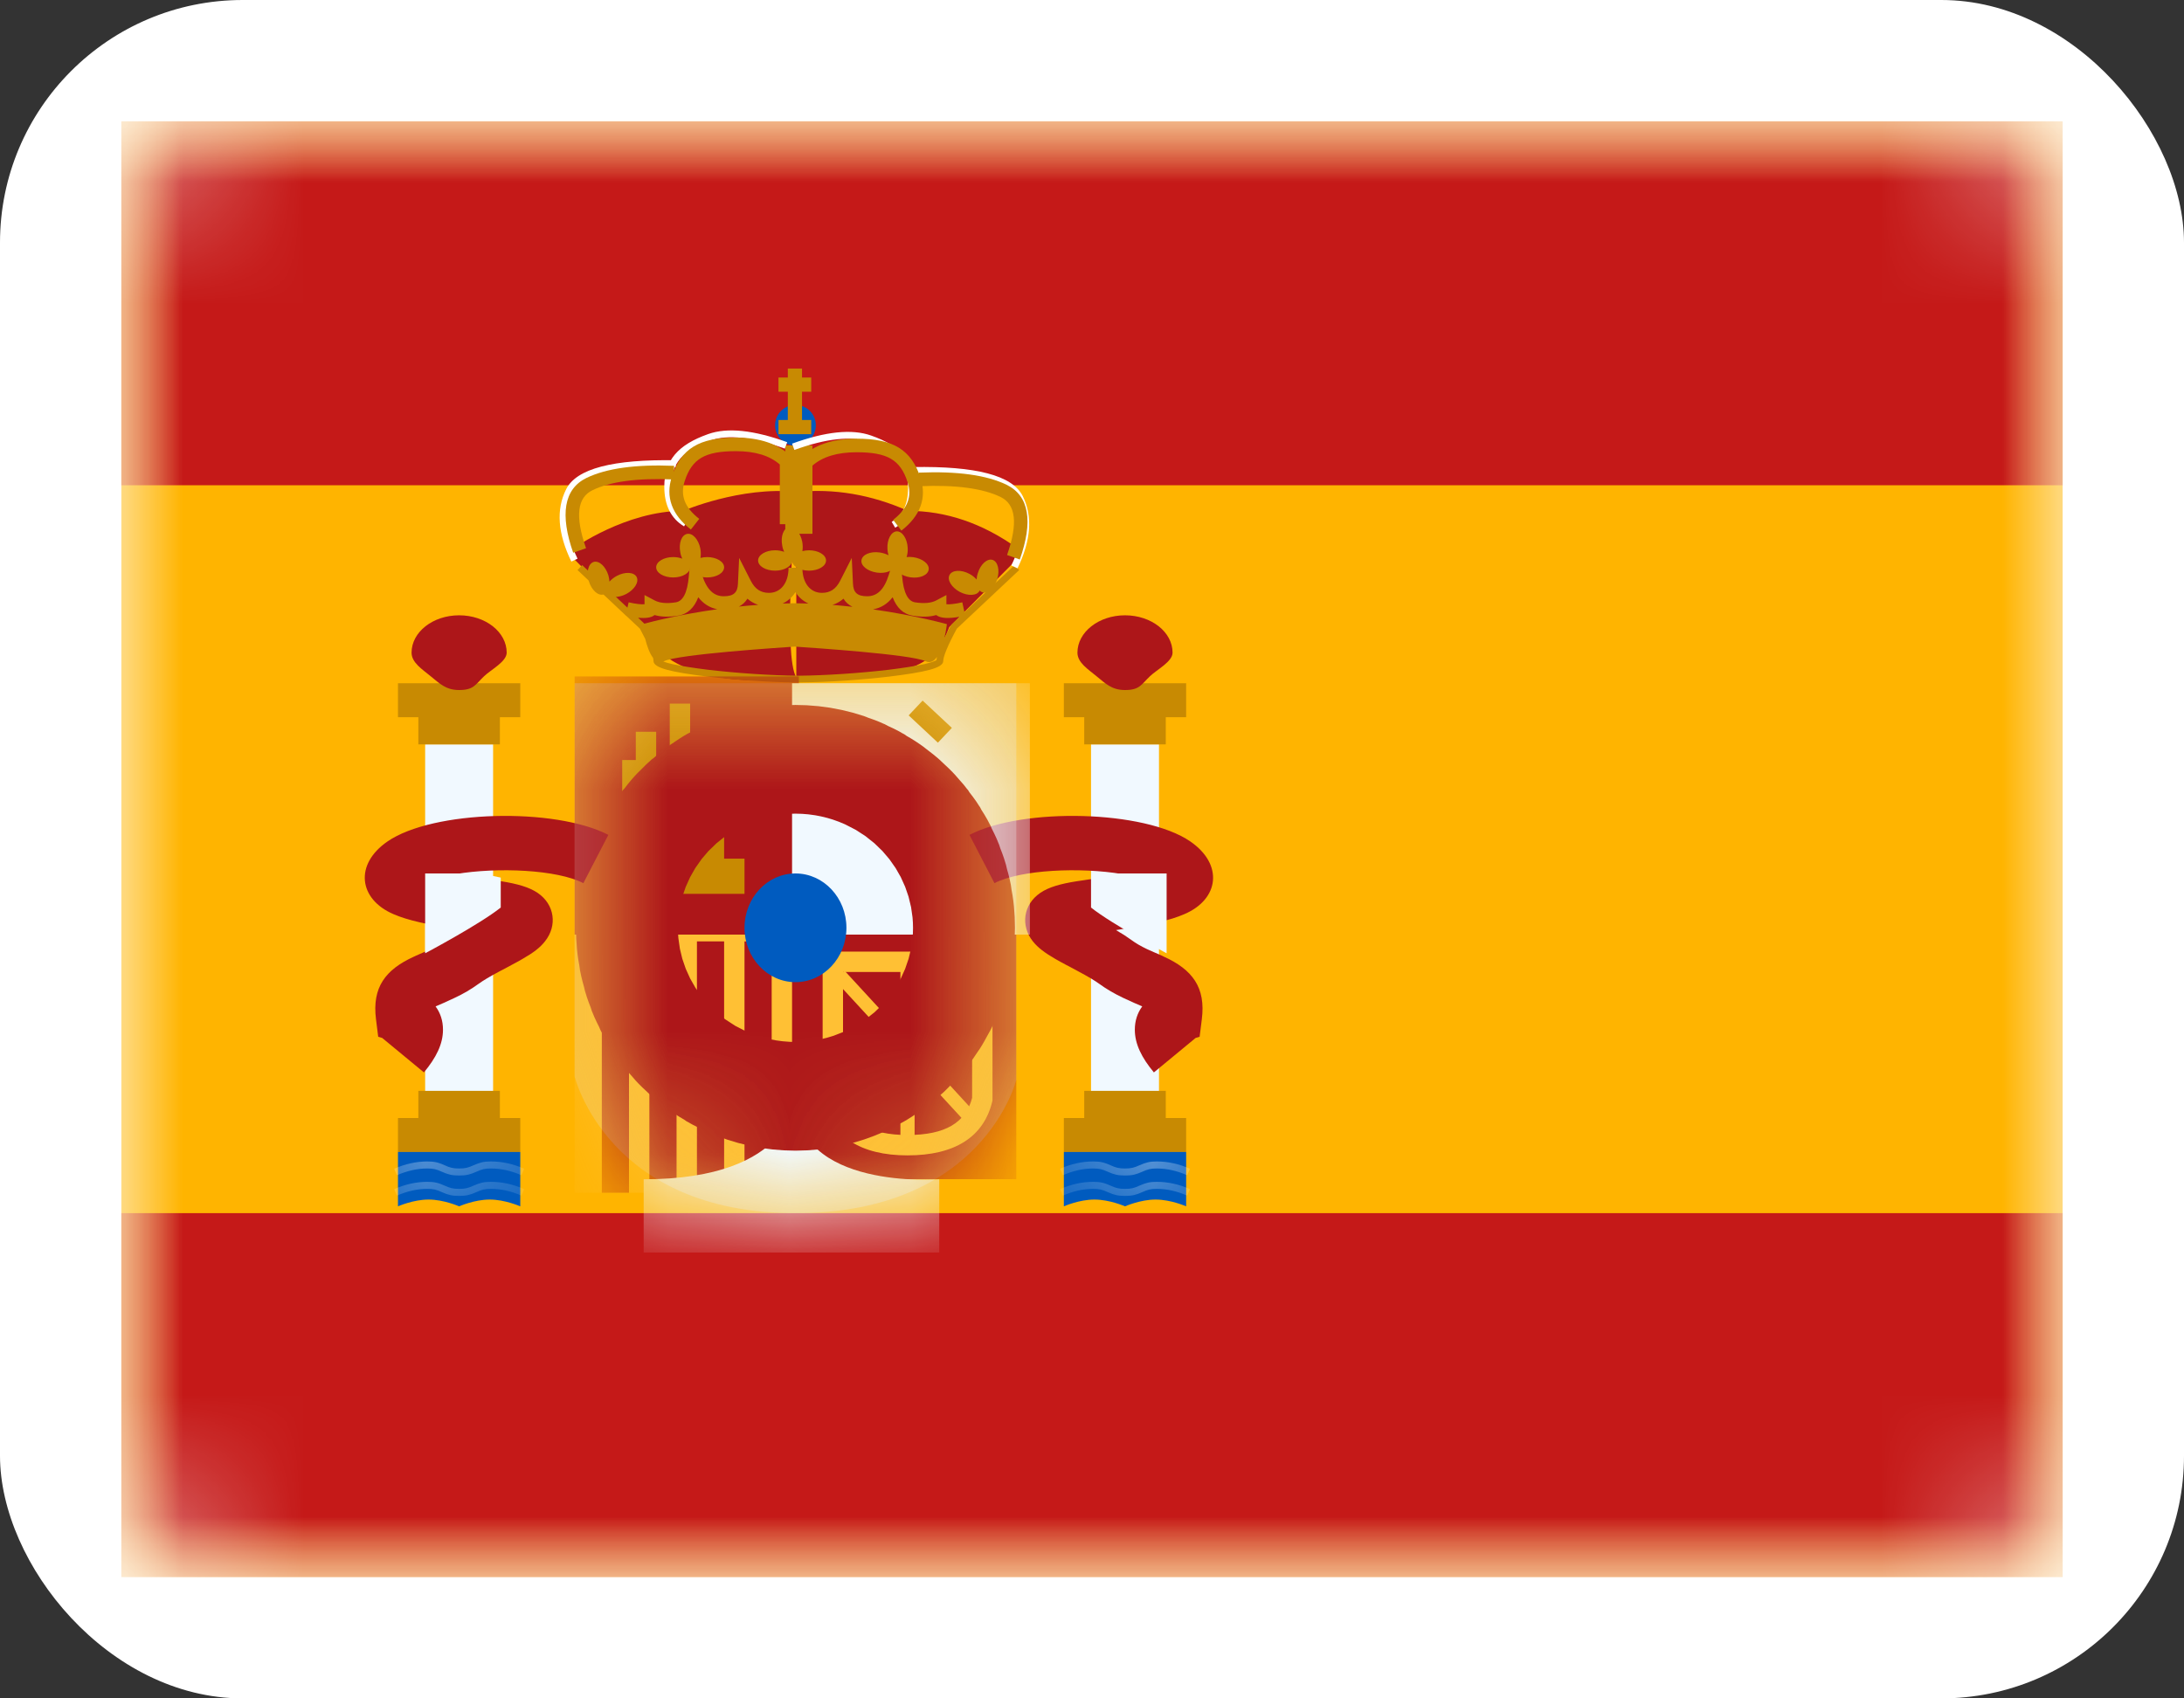 <svg width="18" height="14" viewBox="0 0 18 14" fill="none" xmlns="http://www.w3.org/2000/svg">
<rect x="0" y="0" width="18" height="14" fill="#333333" stroke="none"/>
<g id="ESP_flag">
<rect id="Rectangle 389" width="18" height="14" rx="2" fill="white"/>
<g id="ESP_flag_2">
<mask id="mask0_3013_15181" style="mask-type:luminance" maskUnits="userSpaceOnUse" x="1" y="1" width="16" height="12">
<g id="Group">
<path id="Vector" d="M1 2C1 1.448 1.448 1 2 1H16C16.552 1 17 1.448 17 2V12C17 12.552 16.552 13 16 13H2C1.448 13 1 12.552 1 12V2Z" fill="white"/>
</g>
</mask>
<g mask="url(#mask0_3013_15181)">
<g id="Group_2">
<path id="Vector_2" fill-rule="evenodd" clip-rule="evenodd" d="M1 1V13H17V1H1Z" fill="#FFB400"/>
<g id="Mask group">
<mask id="mask1_3013_15181" style="mask-type:luminance" maskUnits="userSpaceOnUse" x="1" y="1" width="16" height="12">
<g id="Group_3">
<path id="Vector_3" fill-rule="evenodd" clip-rule="evenodd" d="M1 1V13H17V1H1Z" fill="white"/>
</g>
</mask>
<g mask="url(#mask1_3013_15181)">
<g id="Group_4">
<path id="Vector_4" fill-rule="evenodd" clip-rule="evenodd" d="M1 1V4H17V1H1Z" fill="#C51918"/>
<path id="Vector_5" fill-rule="evenodd" clip-rule="evenodd" d="M1 10V13H17V10H1Z" fill="#C51918"/>
<path id="Vector_6" d="M3.504 6.136H4.064V9.048H3.504V6.136Z" fill="#F1F9FF"/>
<path id="Vector_7" fill-rule="evenodd" clip-rule="evenodd" d="M4.288 5.632H3.28V5.912H3.448V6.136H4.12V5.912H4.288V5.632Z" fill="#C88A02"/>
<path id="Vector_8" fill-rule="evenodd" clip-rule="evenodd" d="M4.12 9.216H4.288V9.496H3.28V9.216H3.448V8.992H4.12V9.216Z" fill="#C88A02"/>
<path id="Vector_9" fill-rule="evenodd" clip-rule="evenodd" d="M3.784 5.688C3.906 5.688 3.918 5.642 3.99 5.574C4.046 5.52 4.176 5.454 4.176 5.38C4.176 5.21 4.001 5.072 3.784 5.072C3.568 5.072 3.392 5.21 3.392 5.38C3.392 5.463 3.482 5.518 3.549 5.574C3.621 5.632 3.673 5.688 3.784 5.688Z" fill="#AD1619"/>
<path id="Vector_10" fill-rule="evenodd" clip-rule="evenodd" d="M3.28 9.496H4.288V9.944C4.288 9.944 4.162 9.888 4.036 9.888C3.91 9.888 3.784 9.944 3.784 9.944C3.784 9.944 3.658 9.888 3.532 9.888C3.406 9.888 3.28 9.944 3.28 9.944V9.496Z" fill="#005BBF"/>
<g id="Mask group_2">
<mask id="mask2_3013_15181" style="mask-type:luminance" maskUnits="userSpaceOnUse" x="3" y="9" width="2" height="1">
<g id="Group_5">
<path id="Vector_11" fill-rule="evenodd" clip-rule="evenodd" d="M3.28 9.496H4.288V9.944C4.288 9.944 4.162 9.888 4.036 9.888C3.91 9.888 3.784 9.944 3.784 9.944C3.784 9.944 3.658 9.888 3.532 9.888C3.406 9.888 3.28 9.944 3.28 9.944V9.496Z" fill="white"/>
</g>
</mask>
<g mask="url(#mask2_3013_15181)">
<g id="Group_6">
<path id="Vector_12" d="M3.271 9.856L3.249 9.802C3.34 9.762 3.431 9.742 3.522 9.742C3.581 9.742 3.612 9.75 3.664 9.773C3.71 9.794 3.734 9.8 3.784 9.8C3.834 9.8 3.858 9.794 3.904 9.773C3.957 9.75 3.987 9.742 4.046 9.742C4.138 9.742 4.229 9.762 4.32 9.802L4.298 9.856C4.214 9.819 4.13 9.8 4.046 9.8C3.996 9.8 3.972 9.806 3.926 9.827C3.874 9.85 3.843 9.858 3.784 9.858C3.725 9.858 3.694 9.85 3.642 9.827C3.596 9.806 3.572 9.8 3.522 9.8C3.439 9.8 3.355 9.819 3.271 9.856Z" fill="white"/>
<path id="Vector_13" d="M3.271 9.688L3.249 9.634C3.34 9.594 3.431 9.574 3.522 9.574C3.581 9.574 3.612 9.582 3.664 9.605C3.71 9.626 3.734 9.632 3.784 9.632C3.834 9.632 3.858 9.626 3.904 9.605C3.957 9.582 3.987 9.574 4.046 9.574C4.138 9.574 4.229 9.594 4.32 9.634L4.298 9.688C4.214 9.651 4.13 9.632 4.046 9.632C3.996 9.632 3.972 9.638 3.926 9.659C3.874 9.682 3.843 9.69 3.784 9.69C3.725 9.69 3.694 9.682 3.642 9.659C3.596 9.638 3.572 9.632 3.522 9.632C3.439 9.632 3.355 9.651 3.271 9.688Z" fill="white"/>
</g>
</g>
</g>
<path id="Vector_14" d="M8.992 6.136H9.552V9.048H8.992V6.136Z" fill="#F1F9FF"/>
<path id="Vector_15" fill-rule="evenodd" clip-rule="evenodd" d="M9.776 5.632H8.768V5.912H8.936V6.136H9.608V5.912H9.776V5.632Z" fill="#C88A02"/>
<path id="Vector_16" fill-rule="evenodd" clip-rule="evenodd" d="M9.608 9.216H9.776V9.496H8.768V9.216H8.936V8.992H9.608V9.216Z" fill="#C88A02"/>
<path id="Vector_17" fill-rule="evenodd" clip-rule="evenodd" d="M9.272 5.688C9.394 5.688 9.406 5.642 9.478 5.574C9.534 5.52 9.664 5.454 9.664 5.38C9.664 5.21 9.489 5.072 9.272 5.072C9.056 5.072 8.88 5.21 8.88 5.38C8.88 5.463 8.97 5.518 9.037 5.574C9.109 5.632 9.161 5.688 9.272 5.688Z" fill="#AD1619"/>
<path id="Vector_18" fill-rule="evenodd" clip-rule="evenodd" d="M8.768 9.496H9.776V9.944C9.776 9.944 9.65 9.888 9.524 9.888C9.398 9.888 9.272 9.944 9.272 9.944C9.272 9.944 9.146 9.888 9.02 9.888C8.894 9.888 8.768 9.944 8.768 9.944V9.496Z" fill="#005BBF"/>
<g id="Mask group_3">
<mask id="mask3_3013_15181" style="mask-type:luminance" maskUnits="userSpaceOnUse" x="8" y="9" width="2" height="1">
<g id="Group_7">
<path id="Vector_19" fill-rule="evenodd" clip-rule="evenodd" d="M8.768 9.496H9.776V9.944C9.776 9.944 9.65 9.888 9.524 9.888C9.398 9.888 9.272 9.944 9.272 9.944C9.272 9.944 9.146 9.888 9.02 9.888C8.894 9.888 8.768 9.944 8.768 9.944V9.496Z" fill="white"/>
</g>
</mask>
<g mask="url(#mask3_3013_15181)">
<g id="Group_8">
<path id="Vector_20" d="M8.759 9.856L8.737 9.802C8.828 9.762 8.919 9.742 9.01 9.742C9.069 9.742 9.1 9.75 9.152 9.773C9.198 9.794 9.222 9.8 9.272 9.8C9.322 9.8 9.346 9.794 9.392 9.773C9.445 9.75 9.475 9.742 9.534 9.742C9.626 9.742 9.717 9.762 9.807 9.802L9.785 9.856C9.701 9.819 9.618 9.8 9.534 9.8C9.484 9.8 9.46 9.806 9.414 9.827C9.362 9.85 9.331 9.858 9.272 9.858C9.213 9.858 9.182 9.85 9.13 9.827C9.084 9.806 9.06 9.8 9.01 9.8C8.926 9.8 8.843 9.819 8.759 9.856Z" fill="white"/>
<path id="Vector_21" d="M8.759 9.688L8.737 9.634C8.828 9.594 8.919 9.574 9.01 9.574C9.069 9.574 9.1 9.582 9.152 9.605C9.198 9.626 9.222 9.632 9.272 9.632C9.322 9.632 9.346 9.626 9.392 9.605C9.445 9.582 9.475 9.574 9.534 9.574C9.626 9.574 9.717 9.594 9.807 9.634L9.785 9.688C9.701 9.651 9.618 9.632 9.534 9.632C9.484 9.632 9.46 9.638 9.414 9.659C9.362 9.682 9.331 9.69 9.272 9.69C9.213 9.69 9.182 9.682 9.13 9.659C9.084 9.638 9.06 9.632 9.01 9.632C8.926 9.632 8.843 9.651 8.759 9.688Z" fill="white"/>
</g>
</g>
</g>
<path id="Vector_22" fill-rule="evenodd" clip-rule="evenodd" d="M3.494 8.84C3.595 8.718 3.651 8.606 3.651 8.488C3.651 8.413 3.629 8.349 3.59 8.296L3.597 8.293C3.596 8.294 3.708 8.245 3.746 8.226C3.819 8.192 3.882 8.155 3.944 8.11C3.983 8.082 4.036 8.05 4.117 8.007C4.131 7.999 4.169 7.979 4.193 7.967L4.213 7.956C4.253 7.935 4.282 7.919 4.309 7.903C4.394 7.854 4.45 7.813 4.492 7.759C4.594 7.631 4.573 7.457 4.431 7.36C4.361 7.313 4.267 7.286 4.13 7.264L4.101 7.26C4.054 7.252 3.964 7.239 3.933 7.234C3.867 7.223 3.809 7.214 3.756 7.205C4.101 7.147 4.592 7.168 4.808 7.28L5.014 6.882C4.573 6.654 3.569 6.678 3.194 6.936C2.919 7.125 2.956 7.412 3.242 7.535C3.362 7.587 3.518 7.621 3.806 7.667C3.758 7.695 3.718 7.721 3.68 7.748C3.643 7.776 3.602 7.799 3.553 7.823C3.529 7.834 3.46 7.864 3.428 7.878L3.411 7.886C3.178 7.992 3.065 8.138 3.099 8.403L3.117 8.546L3.15 8.556L3.494 8.84ZM3.206 8.47L3.205 8.472L3.206 8.47L3.206 8.47ZM9.353 8.488C9.353 8.606 9.409 8.718 9.51 8.84L9.854 8.556L9.887 8.546L9.905 8.403C9.939 8.138 9.826 7.992 9.593 7.886L9.577 7.878C9.545 7.864 9.475 7.834 9.452 7.823C9.402 7.799 9.362 7.776 9.324 7.748C9.287 7.721 9.247 7.695 9.198 7.667C9.487 7.621 9.643 7.587 9.762 7.535C10.049 7.412 10.085 7.125 9.81 6.936C9.435 6.678 8.431 6.654 7.99 6.882L8.196 7.28C8.412 7.168 8.904 7.147 9.248 7.205C9.196 7.214 9.137 7.223 9.071 7.234C9.04 7.239 8.95 7.252 8.903 7.26L8.875 7.264C8.737 7.286 8.643 7.313 8.574 7.36C8.432 7.457 8.411 7.631 8.512 7.759C8.555 7.813 8.611 7.854 8.695 7.903C8.722 7.919 8.752 7.935 8.791 7.956L8.811 7.966C8.835 7.979 8.873 7.999 8.887 8.007C8.968 8.05 9.021 8.082 9.06 8.11C9.122 8.155 9.186 8.192 9.258 8.226C9.297 8.245 9.408 8.294 9.408 8.293L9.414 8.296C9.375 8.349 9.353 8.413 9.353 8.488Z" fill="#AD1619"/>
<path id="Vector_23" d="M3.962 7.2L4.127 7.234V7.481C3.951 7.621 3.504 7.858 3.504 7.858V7.2H3.962Z" fill="#F1F9FF"/>
<path id="Vector_24" d="M9.157 7.2L8.992 7.234V7.481C9.168 7.621 9.615 7.858 9.615 7.858V7.2H9.157Z" fill="#F1F9FF"/>
<g id="Group_9">
<path id="Vector_25" fill-rule="evenodd" clip-rule="evenodd" d="M8.388 4.603V4.521C8.1 4.314 7.798 4.211 7.483 4.211C7.181 4.077 6.875 4.025 6.565 4.055L6.566 4.054C6.1 4.008 5.631 4.211 5.631 4.211C5.158 4.211 4.726 4.521 4.726 4.521V4.603L5.291 5.17C5.291 5.17 5.45 5.716 6.563 5.588V5.589C6.563 5.589 7.3 5.569 7.352 5.552C7.373 5.545 7.394 5.539 7.416 5.533C7.56 5.49 7.725 5.442 7.823 5.17L8.388 4.603ZM6.563 4.08C6.547 4.269 6.455 5.408 6.563 5.584V4.08Z" fill="#AD1619"/>
<path id="Vector_26" fill-rule="evenodd" clip-rule="evenodd" d="M5.157 5.075L5.157 5.073L4.76 4.699L4.798 4.658L5.171 5.009L5.181 4.965C5.242 4.979 5.286 4.983 5.312 4.981V4.905L5.395 4.949C5.436 4.971 5.494 4.977 5.57 4.965C5.627 4.956 5.665 4.89 5.677 4.751L5.702 4.469L5.786 4.739C5.825 4.861 5.883 4.915 5.965 4.915C6.046 4.915 6.079 4.885 6.082 4.811L6.092 4.599L6.188 4.788C6.223 4.856 6.27 4.887 6.338 4.887C6.434 4.887 6.499 4.806 6.499 4.68H6.501H6.611H6.613C6.613 4.806 6.678 4.887 6.774 4.887C6.842 4.887 6.889 4.856 6.924 4.788L7.02 4.599L7.03 4.811C7.033 4.885 7.066 4.915 7.147 4.915C7.229 4.915 7.287 4.861 7.325 4.739L7.41 4.469L7.435 4.751C7.447 4.89 7.485 4.956 7.541 4.965C7.618 4.977 7.676 4.971 7.717 4.949L7.8 4.905V4.981C7.826 4.983 7.87 4.979 7.931 4.965L7.949 5.047L8.362 4.658L8.4 4.699L7.886 5.182C7.811 5.32 7.774 5.412 7.774 5.449C7.774 5.507 7.624 5.541 7.33 5.577C7.101 5.604 6.83 5.623 6.608 5.625L6.58 5.626L6.552 5.626C6.33 5.623 6.059 5.604 5.83 5.577C5.536 5.541 5.386 5.507 5.386 5.449C5.386 5.442 5.385 5.433 5.382 5.422C5.353 5.385 5.332 5.323 5.318 5.267C5.305 5.242 5.29 5.213 5.274 5.182L5.16 5.075L5.157 5.075ZM7.91 5.084C7.818 5.1 7.752 5.098 7.716 5.07C7.662 5.086 7.597 5.087 7.523 5.075C7.445 5.063 7.39 5.01 7.357 4.923C7.314 4.978 7.26 5.012 7.195 5.023C7.553 5.074 7.804 5.145 7.804 5.145C7.804 5.145 7.798 5.198 7.783 5.261C7.799 5.228 7.818 5.192 7.839 5.152L7.845 5.145L7.91 5.084ZM7.026 5.002C6.994 4.986 6.969 4.964 6.952 4.935C6.925 4.958 6.894 4.976 6.861 4.986C6.917 4.991 6.972 4.996 7.026 5.002ZM6.663 4.975C6.619 4.955 6.583 4.923 6.556 4.882C6.529 4.923 6.493 4.955 6.45 4.975C6.476 4.974 6.501 4.974 6.527 4.973L6.55 4.973L6.572 4.973C6.603 4.974 6.633 4.974 6.663 4.975ZM5.311 5.141L5.259 5.092C5.322 5.098 5.368 5.092 5.395 5.07C5.45 5.086 5.515 5.087 5.588 5.075C5.667 5.063 5.722 5.01 5.755 4.923C5.797 4.977 5.849 5.01 5.912 5.022C5.603 5.065 5.372 5.124 5.311 5.141ZM6.249 4.986C6.195 4.99 6.141 4.994 6.09 5C6.119 4.985 6.143 4.963 6.16 4.935C6.186 4.958 6.216 4.975 6.249 4.986ZM7.627 5.45C7.666 5.469 7.697 5.451 7.722 5.415C7.72 5.425 7.719 5.434 7.718 5.442C7.715 5.444 7.71 5.446 7.703 5.449C7.685 5.457 7.657 5.465 7.62 5.474C7.548 5.49 7.445 5.506 7.324 5.521C7.086 5.549 6.804 5.568 6.58 5.57C6.356 5.568 6.074 5.549 5.836 5.521C5.715 5.506 5.612 5.49 5.54 5.474C5.509 5.467 5.485 5.46 5.467 5.453C5.469 5.452 5.471 5.451 5.473 5.45C5.595 5.393 6.404 5.34 6.55 5.33C6.695 5.34 7.504 5.393 7.627 5.45Z" fill="#C88A02"/>
<path id="Vector_27" fill-rule="evenodd" clip-rule="evenodd" d="M6.556 3.674C6.649 3.674 6.724 3.598 6.724 3.506C6.724 3.413 6.649 3.338 6.556 3.338C6.463 3.338 6.388 3.413 6.388 3.506C6.388 3.598 6.463 3.674 6.556 3.674Z" fill="#005BBF"/>
<path id="Vector_28" fill-rule="evenodd" clip-rule="evenodd" d="M6.447 4.498C6.45 4.517 6.456 4.534 6.463 4.549C6.441 4.541 6.416 4.536 6.388 4.536C6.311 4.536 6.248 4.574 6.248 4.62C6.248 4.667 6.311 4.704 6.388 4.704C6.465 4.704 6.528 4.667 6.528 4.62C6.528 4.667 6.591 4.704 6.668 4.704C6.745 4.704 6.808 4.667 6.808 4.62C6.808 4.574 6.745 4.536 6.668 4.536C6.649 4.536 6.63 4.539 6.613 4.543C6.617 4.52 6.617 4.494 6.612 4.466C6.597 4.39 6.548 4.336 6.503 4.345C6.457 4.354 6.432 4.422 6.447 4.498ZM5.623 4.605C5.616 4.59 5.61 4.573 5.607 4.554C5.592 4.478 5.617 4.41 5.663 4.401C5.708 4.392 5.757 4.446 5.772 4.522C5.777 4.55 5.777 4.576 5.773 4.599C5.79 4.595 5.809 4.592 5.828 4.592C5.905 4.592 5.968 4.63 5.968 4.676C5.968 4.723 5.905 4.76 5.828 4.76C5.751 4.76 5.688 4.723 5.688 4.676C5.688 4.723 5.625 4.76 5.548 4.76C5.471 4.76 5.408 4.723 5.408 4.676C5.408 4.63 5.471 4.592 5.548 4.592C5.576 4.592 5.601 4.597 5.623 4.605ZM7.377 4.656C7.371 4.702 7.303 4.731 7.227 4.72C7.15 4.709 7.093 4.663 7.1 4.618C7.106 4.572 7.173 4.543 7.25 4.554C7.277 4.558 7.302 4.566 7.323 4.577C7.318 4.561 7.315 4.543 7.314 4.525C7.31 4.447 7.344 4.383 7.39 4.38C7.436 4.378 7.477 4.439 7.481 4.516C7.483 4.543 7.479 4.57 7.472 4.592C7.489 4.59 7.508 4.59 7.527 4.593C7.604 4.604 7.661 4.65 7.654 4.695C7.648 4.741 7.581 4.77 7.504 4.759C7.427 4.748 7.371 4.702 7.377 4.656ZM7.91 4.879C7.979 4.915 8.052 4.911 8.073 4.87L8.074 4.868C8.081 4.875 8.089 4.88 8.098 4.883C8.143 4.897 8.197 4.848 8.219 4.774C8.242 4.7 8.224 4.629 8.18 4.615C8.136 4.602 8.081 4.651 8.059 4.725C8.053 4.742 8.05 4.76 8.049 4.777C8.034 4.76 8.014 4.743 7.989 4.73C7.921 4.694 7.848 4.698 7.826 4.739C7.804 4.78 7.842 4.842 7.91 4.879ZM5.162 4.896C5.094 4.932 5.021 4.928 4.999 4.887C4.999 4.887 4.999 4.886 4.998 4.885C4.992 4.892 4.984 4.897 4.974 4.9C4.93 4.914 4.876 4.865 4.853 4.791C4.831 4.717 4.848 4.646 4.893 4.632C4.937 4.619 4.991 4.668 5.014 4.742C5.019 4.76 5.022 4.777 5.023 4.794C5.039 4.777 5.059 4.76 5.084 4.747C5.152 4.711 5.225 4.715 5.247 4.756C5.268 4.797 5.231 4.859 5.162 4.896Z" fill="#C88A02"/>
<path id="Vector_29" fill-rule="evenodd" clip-rule="evenodd" d="M6.493 3.038H6.61V3.112H6.686V3.229H6.61V3.462H6.686V3.579H6.416V3.462H6.493V3.229H6.416V3.112H6.493V3.038Z" fill="#C88A02"/>
</g>
<path id="Vector_30" d="M6.472 3.672H6.696V4.4H6.472V3.672Z" fill="#C88A02"/>
<path id="Vector_31" d="M5.57 3.794L5.569 3.85C5.073 3.841 4.788 3.914 4.716 4.058C4.641 4.207 4.655 4.389 4.76 4.605L4.709 4.629C4.597 4.399 4.582 4.2 4.666 4.033C4.751 3.862 5.053 3.785 5.57 3.794Z" fill="white"/>
<path id="Vector_32" d="M5.666 4.29L5.638 4.339C5.53 4.274 5.475 4.164 5.475 4.012C5.475 3.794 5.588 3.666 5.837 3.578C5.995 3.522 6.212 3.545 6.488 3.645L6.468 3.698C6.204 3.602 5.999 3.58 5.855 3.631C5.627 3.711 5.531 3.82 5.531 4.012C5.531 4.145 5.576 4.237 5.666 4.29Z" fill="white"/>
<path id="Vector_33" d="M4.83 4.519L4.724 4.556C4.615 4.244 4.646 4.032 4.833 3.94C4.999 3.86 5.239 3.827 5.556 3.84L5.552 3.952C5.251 3.939 5.028 3.97 4.883 4.041C4.759 4.101 4.737 4.253 4.83 4.519Z" fill="#C88A02"/>
<path id="Vector_34" d="M6.065 3.719C5.809 3.719 5.703 3.782 5.643 3.966C5.605 4.083 5.642 4.183 5.763 4.277L5.694 4.365C5.538 4.244 5.483 4.096 5.537 3.931C5.613 3.696 5.764 3.607 6.065 3.607C6.262 3.607 6.416 3.659 6.523 3.765L6.539 3.781V4.321H6.427V3.829C6.344 3.756 6.224 3.719 6.065 3.719Z" fill="#C88A02"/>
<path id="Vector_35" d="M7.525 3.85L7.526 3.906C8.022 3.897 8.307 3.97 8.379 4.114C8.454 4.263 8.44 4.445 8.335 4.661L8.386 4.685C8.497 4.455 8.513 4.256 8.429 4.089C8.343 3.918 8.042 3.841 7.525 3.85Z" fill="white"/>
<path id="Vector_36" d="M7.349 4.302L7.378 4.35C7.486 4.286 7.54 4.175 7.54 4.024C7.54 3.805 7.428 3.677 7.179 3.59C7.02 3.534 6.804 3.557 6.528 3.657L6.547 3.709C6.812 3.613 7.016 3.592 7.16 3.643C7.389 3.723 7.484 3.832 7.484 4.024C7.484 4.157 7.439 4.248 7.349 4.302Z" fill="white"/>
<path id="Vector_37" d="M8.3 4.575L8.405 4.612C8.515 4.3 8.484 4.088 8.296 3.996C8.131 3.916 7.891 3.883 7.573 3.896L7.578 4.008C7.878 3.995 8.102 4.026 8.247 4.097C8.37 4.157 8.393 4.309 8.3 4.575Z" fill="#C88A02"/>
<path id="Vector_38" d="M7.059 3.728C7.315 3.728 7.42 3.79 7.48 3.974C7.518 4.092 7.481 4.192 7.361 4.285L7.429 4.374C7.585 4.253 7.64 4.105 7.587 3.94C7.51 3.705 7.36 3.616 7.059 3.616C6.861 3.616 6.708 3.668 6.601 3.773L6.584 3.79V4.33H6.696V3.838C6.78 3.765 6.9 3.728 7.059 3.728Z" fill="#C88A02"/>
<path id="Vector_39" opacity="0.3" fill-rule="evenodd" clip-rule="evenodd" d="M4.736 5.632H8.376V8.902C8.376 8.902 8.106 10 6.556 10C5.006 10 4.736 8.873 4.736 8.873V5.632Z" fill="#E1E5E8"/>
<g id="Mask group_4">
<mask id="mask4_3013_15181" style="mask-type:luminance" maskUnits="userSpaceOnUse" x="4" y="5" width="5" height="5">
<g id="Group_10">
<path id="Vector_40" fill-rule="evenodd" clip-rule="evenodd" d="M4.736 5.632H8.376V8.902C8.376 8.902 8.106 10 6.556 10C5.006 10 4.736 8.873 4.736 8.873V5.632Z" fill="white"/>
</g>
</mask>
<g mask="url(#mask4_3013_15181)">
<g id="Group_11">
<path id="Vector_41" d="M4.736 7.648H6.584V9.832H4.736V7.648Z" fill="#FFC034"/>
<g id="Group_12">
<path id="Vector_42" d="M4.96 7.76H5.184V9.832H4.96V7.76Z" fill="#AD1619"/>
<path id="Vector_43" d="M5.744 7.76H5.968V9.832H5.744V7.76Z" fill="#AD1619"/>
<path id="Vector_44" d="M5.352 7.76H5.576V9.832H5.352V7.76Z" fill="#AD1619"/>
<path id="Vector_45" d="M6.136 7.76H6.36V9.832H6.136V7.76Z" fill="#AD1619"/>
<path id="Vector_46" d="M4.736 5.576H6.584V7.704H4.736V5.576Z" fill="#AD1619"/>
<path id="Vector_47" d="M6.528 7.592H8.376V9.72H6.528V7.592Z" fill="#AD1619"/>
</g>
<path id="Vector_48" d="M6.528 5.632H8.488V7.704H6.528V5.632Z" fill="#F1F9FF"/>
<path id="Vector_49" fill-rule="evenodd" clip-rule="evenodd" d="M5.52 5.8H5.688V6.265H5.8V6.032H5.968V6.265H6.136V6.555H5.968V7.078H6.136V7.368H5.128V7.078H5.296V6.555H5.128V6.265H5.24V6.032H5.408V6.265H5.52V5.8Z" fill="#C88A02"/>
<path id="Vector_50" d="M7.489 5.897L7.604 5.775L7.845 6L7.73 6.122L7.489 5.897Z" fill="#C88A02"/>
<path id="Vector_51" fill-rule="evenodd" clip-rule="evenodd" d="M8.18 9.07V7.844H6.78V9.06L6.782 9.069C6.853 9.371 7.094 9.524 7.48 9.524C7.865 9.524 8.107 9.375 8.178 9.08L8.18 9.07ZM7.48 9.356C7.171 9.356 7.002 9.252 6.948 9.04V8.012H8.012V9.05C7.958 9.255 7.79 9.356 7.48 9.356Z" fill="#FFC034"/>
<path id="Vector_52" fill-rule="evenodd" clip-rule="evenodd" d="M7.538 7.946H7.421V8.502L6.961 8.002L6.879 8.078L7.295 8.53H6.918V8.698H7.207H7.304L6.879 9.161L6.961 9.236L7.421 8.736V9.386H7.538V8.795L7.944 9.236L8.026 9.161L7.601 8.698H8.076V8.53H7.61L8.026 8.078L7.944 8.002L7.538 8.444V7.946Z" fill="#FFC034"/>
<path id="Vector_53" fill-rule="evenodd" clip-rule="evenodd" d="M7.741 9.721C7.741 9.721 6.555 9.815 6.555 9.05C6.555 9.05 6.544 9.721 5.305 9.721V10.325H7.741V9.721Z" fill="#F1F9FF"/>
<path id="Vector_54" fill-rule="evenodd" clip-rule="evenodd" d="M6.556 8.096C6.788 8.096 6.976 7.895 6.976 7.648C6.976 7.401 6.788 7.2 6.556 7.2C6.324 7.2 6.136 7.401 6.136 7.648C6.136 7.895 6.324 8.096 6.556 8.096Z" fill="#005BBF" stroke="#AD1619" stroke-width="2.778"/>
</g>
</g>
</g>
</g>
</g>
</g>
</g>
</g>
</g>
</g>
</svg>
